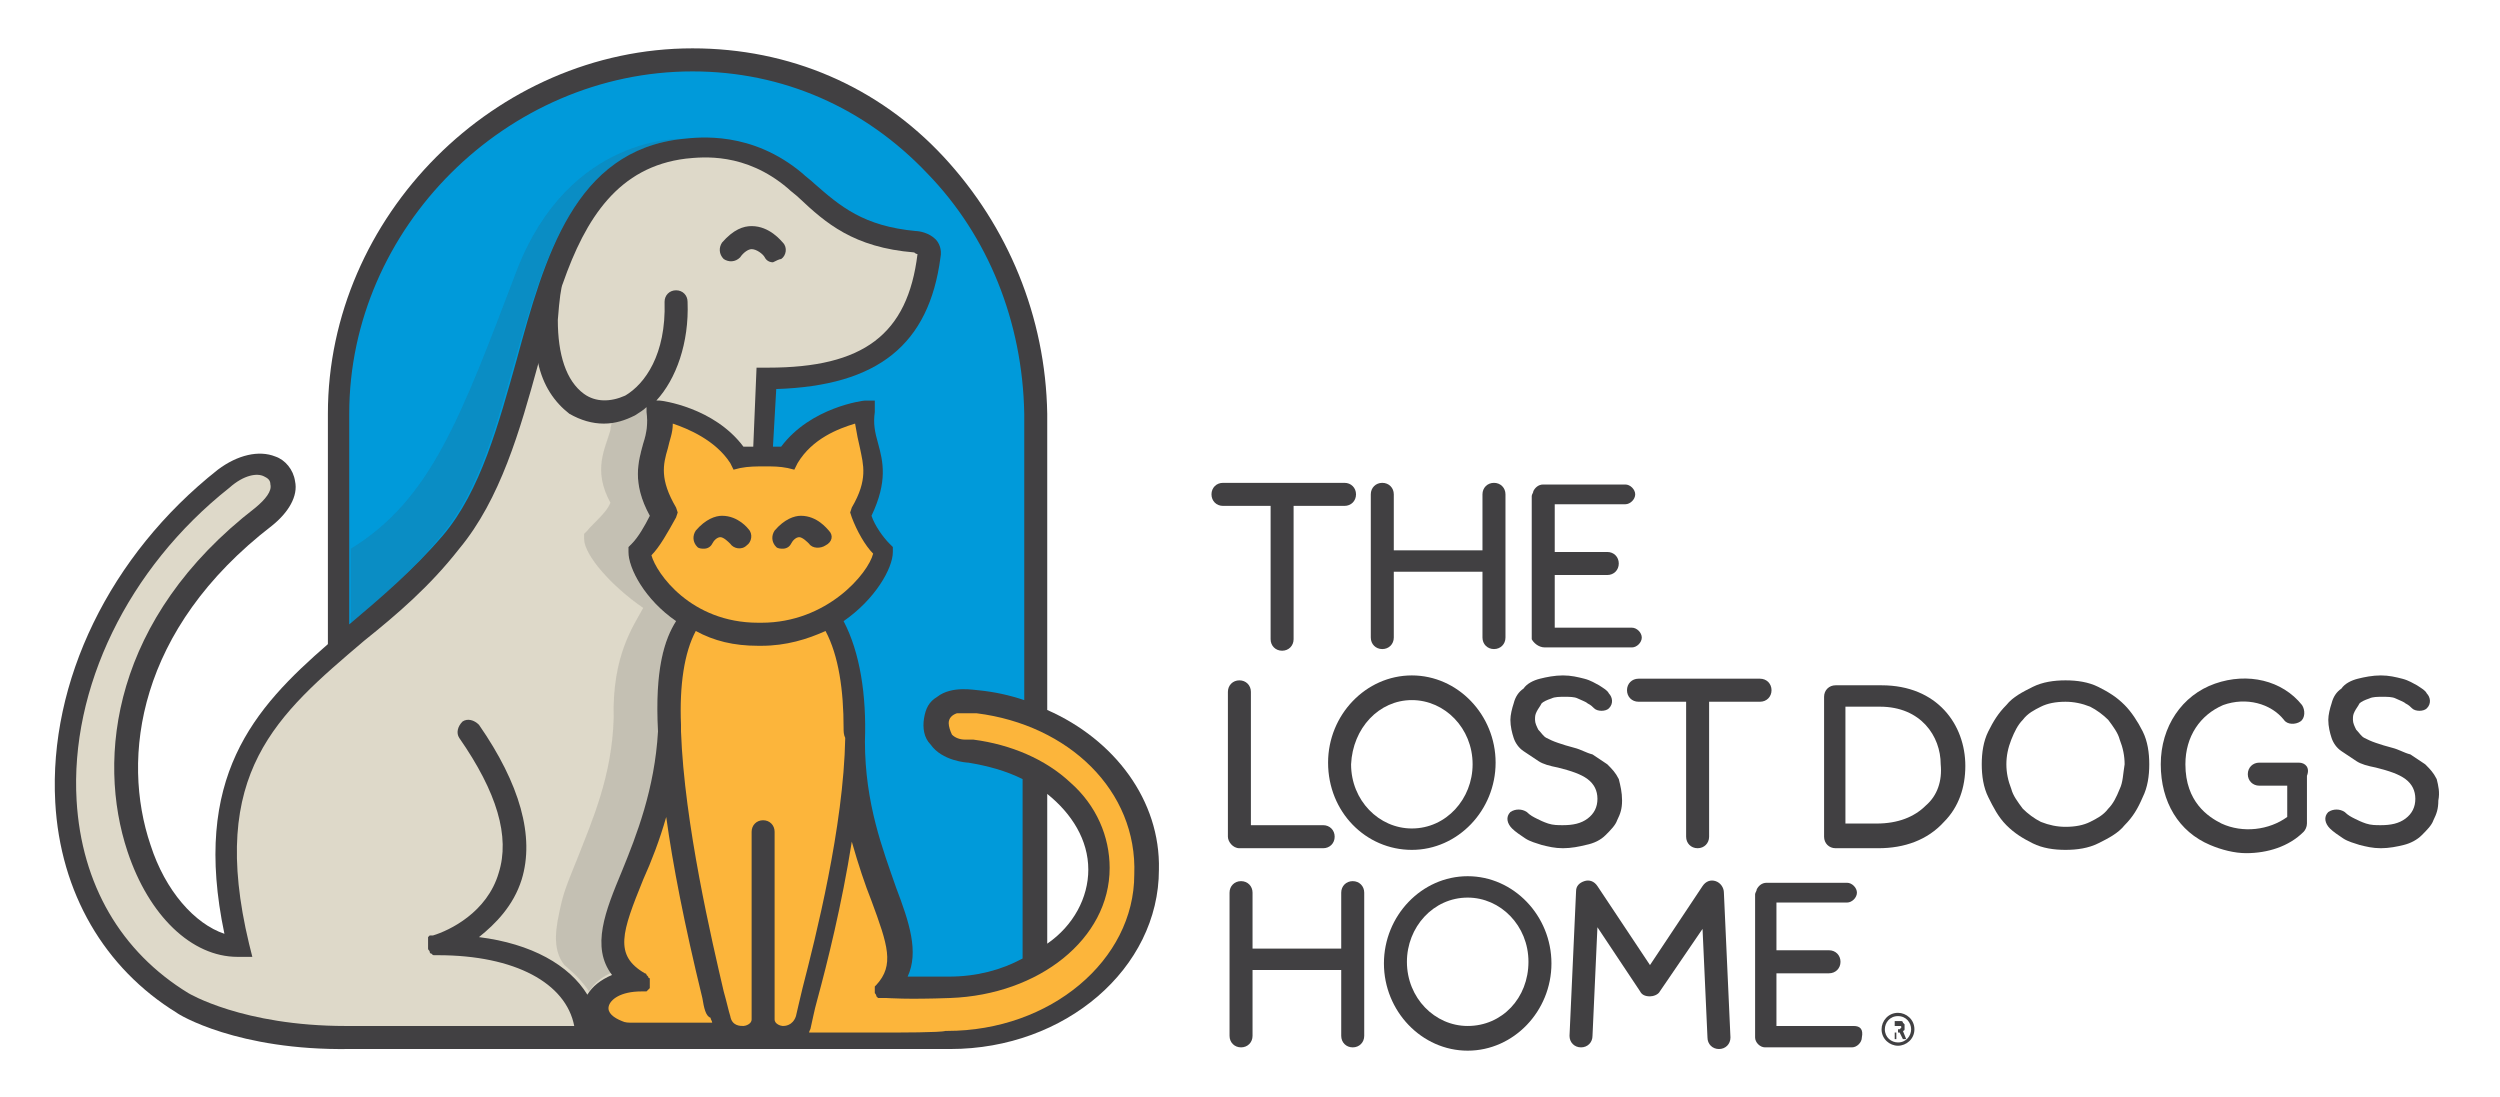 <svg
	width="180"
	height="79"
	viewBox="0 0 180 79"
	fill="none"
	xmlns="http://www.w3.org/2000/svg"
>
	<path
		d="M152.973 50.763C152.382 50.17 151.791 49.815 151.081 49.459C150.372 49.104 149.544 48.985 148.716 48.985C147.889 48.985 147.061 49.104 146.351 49.459C145.642 49.815 144.932 50.17 144.459 50.763C143.868 51.355 143.513 51.948 143.159 52.659C142.804 53.37 142.686 54.199 142.686 55.029C142.686 55.858 142.804 56.688 143.159 57.399C143.513 58.11 143.868 58.821 144.459 59.413C145.051 60.006 145.642 60.361 146.351 60.717C147.061 61.072 147.889 61.191 148.716 61.191C149.544 61.191 150.372 61.072 151.081 60.717C151.791 60.361 152.5 60.006 152.973 59.413C153.565 58.821 153.919 58.228 154.274 57.399C154.629 56.688 154.747 55.858 154.747 55.029C154.747 54.199 154.629 53.37 154.274 52.659C153.919 51.948 153.446 51.237 152.973 50.763ZM152.619 56.806C152.382 57.399 152.146 57.873 151.791 58.228C151.436 58.702 150.963 58.939 150.49 59.176C150.017 59.413 149.426 59.532 148.716 59.532C148.125 59.532 147.534 59.413 146.943 59.176C146.47 58.939 145.997 58.584 145.642 58.228C145.287 57.754 144.932 57.28 144.814 56.806C144.578 56.214 144.459 55.621 144.459 55.029C144.459 54.436 144.578 53.844 144.814 53.251C145.051 52.659 145.287 52.185 145.642 51.829C145.997 51.355 146.47 51.118 146.943 50.881C147.416 50.644 148.007 50.526 148.716 50.526C149.308 50.526 149.899 50.644 150.49 50.881C150.963 51.118 151.436 51.474 151.791 51.829C152.146 52.303 152.5 52.777 152.619 53.251C152.855 53.844 152.973 54.436 152.973 55.029C152.855 55.74 152.855 56.332 152.619 56.806Z"
		fill="#414042"
	/>
	<path
		d="M111.231 46.615H117.498C117.853 46.615 118.208 46.26 118.208 45.904C118.208 45.549 117.853 45.193 117.498 45.193H111.941V41.401H115.725C116.198 41.401 116.552 41.046 116.552 40.572C116.552 40.098 116.198 39.742 115.725 39.742H111.941V36.306H117.025C117.38 36.306 117.735 35.95 117.735 35.595C117.735 35.239 117.38 34.884 117.025 34.884H111.113C110.758 34.884 110.522 35.121 110.403 35.358C110.403 35.476 110.285 35.595 110.285 35.713V46.023C110.403 46.26 110.758 46.615 111.231 46.615Z"
		fill="#414042"
	/>
	<path
		d="M133.462 73.87H127.904V70.078H131.688C132.161 70.078 132.516 69.722 132.516 69.249C132.516 68.775 132.161 68.419 131.688 68.419H127.904V64.983H132.989C133.344 64.983 133.699 64.627 133.699 64.272C133.699 63.916 133.344 63.56 132.989 63.56H127.195C126.84 63.56 126.604 63.797 126.485 64.034C126.485 64.153 126.367 64.272 126.367 64.39V74.7C126.367 75.055 126.722 75.41 127.077 75.41H133.344C133.699 75.41 134.053 75.055 134.053 74.7C134.172 74.107 133.935 73.87 133.462 73.87Z"
		fill="#414042"
	/>
	<path
		d="M115.607 60.124C115.962 59.769 116.316 59.413 116.435 59.058C116.671 58.584 116.789 58.228 116.789 57.636C116.789 57.043 116.671 56.569 116.553 56.095C116.316 55.621 116.08 55.384 115.725 55.029C115.37 54.792 115.016 54.555 114.661 54.318C114.188 54.199 113.833 53.962 113.36 53.844C112.887 53.725 112.532 53.607 112.178 53.488C111.823 53.37 111.586 53.251 111.35 53.133C111.113 53.014 110.995 52.777 110.759 52.54C110.64 52.303 110.522 52.066 110.522 51.829C110.522 51.592 110.522 51.474 110.64 51.237C110.759 51 110.877 50.881 110.995 50.644C111.113 50.526 111.35 50.407 111.705 50.289C111.941 50.17 112.296 50.17 112.651 50.17C113.005 50.17 113.36 50.17 113.597 50.289C113.833 50.407 114.188 50.526 114.306 50.644C114.543 50.763 114.661 50.881 114.779 51C115.016 51.237 115.607 51.237 115.843 51C116.198 50.644 116.08 50.17 115.843 49.933C115.725 49.696 115.489 49.578 115.134 49.341C114.897 49.222 114.543 48.985 114.07 48.867C113.597 48.748 113.124 48.63 112.532 48.63C111.941 48.63 111.35 48.748 110.877 48.867C110.404 48.985 109.931 49.222 109.694 49.578C109.34 49.815 109.103 50.17 108.985 50.644C108.867 51 108.748 51.474 108.748 51.829C108.748 52.303 108.867 52.777 108.985 53.133C109.103 53.488 109.34 53.844 109.694 54.081C110.049 54.318 110.404 54.555 110.759 54.792C111.113 55.029 111.586 55.147 112.178 55.266C113.124 55.503 113.833 55.74 114.306 56.095C114.779 56.451 115.016 56.925 115.016 57.517C115.016 58.11 114.779 58.584 114.306 58.939C113.833 59.295 113.242 59.413 112.532 59.413C112.178 59.413 111.823 59.413 111.468 59.295C111.113 59.176 110.877 59.058 110.64 58.939C110.404 58.821 110.167 58.702 109.931 58.465C109.576 58.228 109.103 58.228 108.748 58.465C108.394 58.821 108.512 59.295 108.867 59.65C109.103 59.887 109.458 60.124 109.813 60.361C110.167 60.598 110.64 60.717 110.995 60.835C111.468 60.954 111.941 61.072 112.532 61.072C113.124 61.072 113.715 60.954 114.188 60.835C114.779 60.717 115.252 60.48 115.607 60.124Z"
		fill="#414042"
	/>
	<path
		d="M175.442 56.095C175.205 55.621 174.969 55.384 174.614 55.029C174.259 54.792 173.904 54.555 173.55 54.318C173.077 54.199 172.722 53.962 172.249 53.844C171.776 53.725 171.421 53.607 171.066 53.488C170.712 53.37 170.475 53.251 170.239 53.133C170.002 53.014 169.884 52.777 169.647 52.54C169.529 52.303 169.411 52.066 169.411 51.829C169.411 51.592 169.411 51.474 169.529 51.237C169.647 51 169.766 50.881 169.884 50.644C170.002 50.526 170.239 50.407 170.593 50.289C170.83 50.17 171.185 50.17 171.539 50.17C171.894 50.17 172.249 50.17 172.485 50.289C172.722 50.407 173.077 50.526 173.195 50.644C173.431 50.763 173.55 50.881 173.668 51C173.904 51.237 174.496 51.237 174.732 51C175.087 50.644 174.969 50.17 174.732 49.933C174.614 49.696 174.377 49.578 174.023 49.341C173.786 49.222 173.431 48.985 172.958 48.867C172.485 48.748 172.012 48.63 171.421 48.63C170.83 48.63 170.239 48.748 169.766 48.867C169.293 48.985 168.82 49.222 168.583 49.578C168.228 49.815 167.992 50.17 167.874 50.644C167.755 51 167.637 51.474 167.637 51.829C167.637 52.303 167.755 52.777 167.874 53.133C167.992 53.488 168.228 53.844 168.583 54.081C168.938 54.318 169.293 54.555 169.647 54.792C170.002 55.029 170.475 55.147 171.066 55.266C172.012 55.503 172.722 55.74 173.195 56.095C173.668 56.451 173.904 56.925 173.904 57.517C173.904 58.11 173.668 58.584 173.195 58.939C172.722 59.295 172.131 59.413 171.421 59.413C171.066 59.413 170.712 59.413 170.357 59.295C170.002 59.176 169.766 59.058 169.529 58.939C169.293 58.821 169.056 58.702 168.82 58.465C168.465 58.228 167.992 58.228 167.637 58.465C167.282 58.821 167.401 59.295 167.755 59.65C167.992 59.887 168.347 60.124 168.701 60.361C169.056 60.598 169.529 60.717 169.884 60.835C170.357 60.954 170.83 61.072 171.421 61.072C172.012 61.072 172.604 60.954 173.077 60.835C173.55 60.717 174.023 60.48 174.377 60.124C174.732 59.769 175.087 59.413 175.205 59.058C175.442 58.584 175.56 58.228 175.56 57.636C175.678 57.043 175.56 56.569 175.442 56.095Z"
		fill="#414042"
	/>
	<path
		d="M91.484 46.022C91.484 46.496 91.838 46.852 92.311 46.852C92.784 46.852 93.139 46.496 93.139 46.022V36.424H96.805C97.278 36.424 97.633 36.068 97.633 35.594C97.633 35.12 97.278 34.765 96.805 34.765H88.054C87.581 34.765 87.227 35.12 87.227 35.594C87.227 36.068 87.581 36.424 88.054 36.424H91.484V46.022Z"
		fill="#414042"
	/>
	<path
		d="M99.525 46.733C99.998 46.733 100.353 46.378 100.353 45.904V41.164H106.738V45.904C106.738 46.378 107.093 46.733 107.566 46.733C108.039 46.733 108.394 46.378 108.394 45.904V35.594C108.394 35.12 108.039 34.765 107.566 34.765C107.093 34.765 106.738 35.12 106.738 35.594V39.623H100.353V35.594C100.353 35.12 99.998 34.765 99.525 34.765C99.052 34.765 98.697 35.12 98.697 35.594V45.904C98.697 46.378 99.052 46.733 99.525 46.733Z"
		fill="#414042"
	/>
	<path
		d="M97.396 63.442C96.923 63.442 96.568 63.798 96.568 64.272V68.301H90.183V64.272C90.183 63.798 89.828 63.442 89.355 63.442C88.882 63.442 88.527 63.798 88.527 64.272V74.581C88.527 75.055 88.882 75.411 89.355 75.411C89.828 75.411 90.183 75.055 90.183 74.581V69.841H96.568V74.581C96.568 75.055 96.923 75.411 97.396 75.411C97.869 75.411 98.224 75.055 98.224 74.581V64.272C98.224 63.798 97.869 63.442 97.396 63.442Z"
		fill="#414042"
	/>
	<path
		d="M117.144 49.696C117.144 50.17 117.498 50.525 117.971 50.525H121.401V60.242C121.401 60.716 121.755 61.072 122.228 61.072C122.701 61.072 123.056 60.716 123.056 60.242V50.525H126.722C127.195 50.525 127.55 50.17 127.55 49.696C127.55 49.222 127.195 48.866 126.722 48.866H117.971C117.498 48.866 117.144 49.222 117.144 49.696Z"
		fill="#414042"
	/>
	<path
		d="M89.237 61.072H95.268C95.741 61.072 96.096 60.717 96.096 60.243C96.096 59.769 95.741 59.413 95.268 59.413H90.065V49.815C90.065 49.341 89.71 48.985 89.237 48.985C88.764 48.985 88.409 49.341 88.409 49.815V60.243C88.409 60.598 88.764 61.072 89.237 61.072Z"
		fill="#414042"
	/>
	<path
		d="M101.653 61.191C104.964 61.191 107.684 58.347 107.684 54.91C107.684 51.474 104.964 48.63 101.653 48.63C98.342 48.63 95.622 51.474 95.622 54.91C95.622 58.465 98.342 61.191 101.653 61.191ZM101.653 50.407C104.018 50.407 106.028 52.422 106.028 55.029C106.028 57.517 104.136 59.65 101.653 59.65C99.288 59.65 97.278 57.636 97.278 55.029C97.396 52.422 99.288 50.407 101.653 50.407Z"
		fill="#414042"
	/>
	<path
		d="M105.673 63.087C102.362 63.087 99.643 65.931 99.643 69.367C99.643 72.804 102.362 75.648 105.673 75.648C108.984 75.648 111.704 72.804 111.704 69.367C111.704 65.931 108.984 63.087 105.673 63.087ZM105.673 73.87C103.308 73.87 101.298 71.856 101.298 69.249C101.298 66.76 103.19 64.627 105.673 64.627C108.038 64.627 110.049 66.642 110.049 69.249C110.049 71.856 108.157 73.87 105.673 73.87Z"
		fill="#414042"
	/>
	<path
		d="M135.473 49.341H132.162C131.689 49.341 131.334 49.696 131.334 50.17V60.243C131.334 60.717 131.689 61.072 132.162 61.072H135.236C137.128 61.072 138.784 60.48 139.966 59.176C141.031 58.11 141.504 56.688 141.504 55.147C141.504 52.185 139.493 49.341 135.473 49.341ZM138.666 57.991C137.838 58.821 136.655 59.295 135.118 59.295H132.871V50.881H135.355C138.311 50.881 139.73 53.014 139.73 55.029C139.848 56.214 139.493 57.28 138.666 57.991Z"
		fill="#414042"
	/>
	<path
		d="M165.508 54.91H162.67C162.197 54.91 161.842 55.266 161.842 55.74C161.842 56.214 162.197 56.569 162.67 56.569H164.681V58.821C163.38 59.769 161.488 60.006 159.95 59.295C159.004 58.821 157.349 57.755 157.349 55.029C157.349 53.014 158.413 51.474 160.069 50.763C161.724 50.17 163.498 50.645 164.444 51.83C164.68 52.185 165.272 52.185 165.626 51.948C165.981 51.711 165.981 51.118 165.745 50.763C164.326 48.986 161.842 48.393 159.477 49.222C157.112 50.052 155.575 52.303 155.575 55.029C155.575 57.755 156.876 59.888 159.123 60.836C159.95 61.191 160.896 61.428 161.724 61.428C163.261 61.428 164.799 60.954 165.863 59.888C165.981 59.769 166.1 59.532 166.1 59.295V55.858C166.336 55.266 165.981 54.91 165.508 54.91Z"
		fill="#414042"
	/>
	<path
		d="M123.529 63.443C123.174 63.324 122.82 63.443 122.583 63.798L118.799 69.486L115.015 63.798C114.779 63.443 114.424 63.324 114.069 63.443C113.714 63.561 113.478 63.798 113.478 64.154L113.005 74.582C113.005 75.056 113.36 75.411 113.833 75.411C114.306 75.411 114.66 75.056 114.66 74.582L115.015 66.761L118.09 71.382C118.208 71.619 118.444 71.738 118.799 71.738C119.036 71.738 119.39 71.619 119.509 71.382L122.583 66.879L122.938 74.7C122.938 75.174 123.293 75.53 123.766 75.53C124.239 75.53 124.593 75.174 124.593 74.7L124.12 64.272C124.12 63.917 123.884 63.561 123.529 63.443Z"
		fill="#414042"
	/>
	<path
		d="M75.401 51.118V29.788C75.283 22.797 72.564 16.279 67.952 11.302C63.222 6.207 56.836 3.481 49.859 3.481C35.669 3.481 23.608 15.568 23.608 29.788V46.378C18.287 51 13.793 55.977 16.158 67.234C14.029 66.523 11.901 64.153 10.837 60.835C8.708 54.555 9.891 45.312 19.587 37.846C20.77 36.898 21.479 35.713 21.243 34.647C21.125 33.817 20.533 33.106 19.824 32.869C18.641 32.395 17.104 32.751 15.685 33.817C7.88 39.979 3.505 49.104 3.978 57.754C4.333 64.272 7.526 69.723 12.729 72.922C12.847 73.041 17.104 75.648 25.145 75.529H25.263H26.8H27.51H65.941C67.006 75.529 68.188 75.529 68.425 75.529C76.702 75.529 83.442 69.723 83.442 62.613C83.561 57.636 80.25 53.251 75.401 51.118ZM75.401 67.945V57.162C77.175 58.584 78.358 60.48 78.358 62.613C78.358 64.627 77.293 66.642 75.401 67.945Z"
		fill="#414042"
	/>
	<path
		d="M46.903 39.979C47.258 41.282 49.741 44.837 54.59 44.837H54.826C59.556 44.837 62.512 41.282 62.867 39.861C62.276 39.268 61.685 38.202 61.33 37.254L61.212 36.898L61.33 36.542C62.512 34.528 62.158 33.462 61.921 32.276C61.803 31.802 61.685 31.21 61.566 30.499C60.384 30.855 58.492 31.566 57.428 33.343L57.191 33.817L56.718 33.699C56.127 33.58 55.654 33.58 55.063 33.58C54.471 33.58 53.88 33.58 53.289 33.699L52.816 33.817L52.579 33.343C51.515 31.684 49.505 30.855 48.441 30.499C48.441 31.21 48.204 31.684 48.086 32.276C47.731 33.462 47.495 34.528 48.677 36.542L48.795 36.898L48.677 37.254C48.086 38.32 47.495 39.386 46.903 39.979Z"
		fill="#FCB53B"
	/>
	<path
		d="M50.569 71.856C49.268 66.524 48.441 62.258 47.968 58.821C47.495 60.48 46.903 62.021 46.312 63.324C44.775 67.116 44.184 68.775 46.43 70.079C46.43 70.079 46.549 70.079 46.549 70.197C46.549 70.197 46.548 70.197 46.667 70.316C46.667 70.316 46.667 70.434 46.785 70.434V70.553V70.671C46.785 70.671 46.785 70.671 46.785 70.79C46.785 70.79 46.785 70.79 46.785 70.908V71.027V71.145L46.667 71.264L46.549 71.382H46.43C46.312 71.382 46.312 71.382 46.194 71.382C44.657 71.382 43.947 71.975 43.829 72.449C43.711 72.923 44.184 73.278 44.775 73.515C45.011 73.634 45.248 73.634 45.602 73.634H51.279C51.279 73.515 51.16 73.397 51.16 73.278C50.806 73.16 50.687 72.567 50.569 71.856Z"
		fill="#FCB53B"
	/>
	<path
		d="M60.739 52.422C60.739 49.697 60.384 47.208 59.438 45.431C58.137 46.023 56.6 46.497 54.826 46.497H54.59C52.816 46.497 51.397 46.142 50.096 45.431C49.268 46.971 48.914 49.341 49.032 52.185C49.032 52.304 49.032 52.304 49.032 52.422C49.032 52.541 49.032 52.541 49.032 52.659C49.268 59.295 51.279 67.827 52.106 71.382C52.343 72.212 52.461 72.804 52.58 73.16C52.698 73.871 53.289 73.871 53.526 73.871C53.644 73.871 54.117 73.752 54.117 73.397V59.888C54.117 59.414 54.471 59.058 54.944 59.058C55.417 59.058 55.772 59.414 55.772 59.888V73.397C55.772 73.752 56.245 73.871 56.364 73.871C56.482 73.871 57.073 73.871 57.309 73.16C57.428 72.686 57.546 72.093 57.782 71.145C58.728 67.472 60.739 59.532 60.857 53.133C60.739 52.896 60.739 52.659 60.739 52.422Z"
		fill="#FCB53B"
	/>
	<path
		d="M59.675 38.202C59.556 38.084 58.847 37.136 57.664 37.136C57.191 37.136 56.482 37.373 55.772 38.202C55.536 38.558 55.536 39.032 55.891 39.387C56.009 39.506 56.245 39.506 56.364 39.506C56.6 39.506 56.837 39.387 56.955 39.15C57.073 38.913 57.309 38.676 57.546 38.676C57.782 38.676 58.137 39.032 58.255 39.15C58.492 39.506 59.083 39.506 59.438 39.269C59.911 39.032 60.029 38.558 59.675 38.202Z"
		fill="#414042"
	/>
	<path
		d="M51.987 37.136C51.514 37.136 50.805 37.373 50.096 38.202C49.859 38.558 49.859 39.032 50.214 39.387C50.332 39.506 50.569 39.506 50.687 39.506C50.923 39.506 51.16 39.387 51.278 39.15C51.396 38.913 51.633 38.676 51.869 38.676C52.106 38.676 52.461 39.032 52.579 39.15C52.815 39.506 53.407 39.624 53.761 39.269C54.116 39.032 54.234 38.439 53.88 38.084C53.88 38.084 53.17 37.136 51.987 37.136Z"
		fill="#414042"
	/>
	<path
		d="M31.885 38.558C34.605 35.358 35.905 30.5 37.206 25.878C39.216 18.531 41.345 10.829 49.149 9.999C50.332 9.881 54.116 9.407 57.782 12.488C58.018 12.725 58.373 12.962 58.609 13.199C60.501 14.858 62.157 16.28 65.941 16.635C66.177 16.635 66.887 16.754 67.36 17.228C67.597 17.465 67.833 17.939 67.715 18.531C66.887 24.812 63.221 27.774 55.89 28.011L55.653 32.159C55.89 32.159 56.008 32.159 56.244 32.159C58.373 29.315 62.157 28.841 62.275 28.841C62.275 28.841 62.275 28.841 62.394 28.841C62.394 28.841 62.394 28.841 62.512 28.841H62.63C62.63 28.841 62.63 28.841 62.748 28.841C62.748 28.841 62.748 28.841 62.867 28.841C62.867 28.841 62.867 28.841 62.985 28.841C62.985 28.841 62.985 28.841 62.985 28.959C62.985 28.959 62.985 28.959 62.985 29.078C62.985 29.078 62.985 29.078 62.985 29.196C62.985 29.196 62.985 29.196 62.985 29.315C62.985 29.315 62.985 29.315 62.985 29.433C62.985 29.433 62.985 29.433 62.985 29.552C62.985 29.552 62.985 29.552 62.985 29.67C62.867 30.5 62.985 31.092 63.221 31.922C63.576 33.225 63.931 34.647 62.748 37.136C62.985 37.847 63.576 38.676 64.049 39.15L64.285 39.387V39.743C64.285 40.928 62.985 43.179 60.738 44.72C61.92 46.971 62.394 50.052 62.275 53.37C62.275 57.873 63.576 61.191 64.522 63.917C65.468 66.405 66.177 68.538 65.35 70.316C66.059 70.316 67.005 70.316 68.306 70.316C70.316 70.316 72.09 69.842 73.627 69.012V56.096C72.445 55.503 71.144 55.148 69.725 54.911C69.607 54.911 67.833 54.792 67.005 53.607C66.532 53.133 66.414 52.422 66.532 51.711C66.65 51 66.887 50.526 67.478 50.171C68.543 49.341 70.198 49.697 70.434 49.697C71.617 49.815 72.681 50.052 73.746 50.408V29.789C73.627 23.153 71.144 16.991 66.769 12.488C62.275 7.748 56.363 5.141 49.859 5.141C36.497 5.141 25.145 16.398 25.145 29.789V44.957C27.391 43.061 29.756 41.046 31.885 38.558Z"
		fill="#009ADA"
	/>
	<g opacity="0.15">
		<path
			d="M25.145 44.956C27.391 43.06 29.756 41.046 31.767 38.557C34.486 35.358 35.787 30.499 37.088 25.878C39.216 18.531 41.345 10.828 49.149 9.999C49.149 9.999 40.99 9.643 37.206 19.479C33.186 30.025 31.057 35.95 25.263 39.505V44.956H25.145Z"
			fill="#414042"
		/>
	</g>
	<path
		d="M66.06 18.294C66.06 18.294 65.942 18.294 65.823 18.175C61.448 17.82 59.438 16.043 57.546 14.265C57.309 14.028 56.955 13.791 56.718 13.554C53.644 10.947 50.569 11.303 49.387 11.421C44.538 12.014 42.173 15.687 40.518 20.427C40.4 20.664 40.281 21.494 40.163 23.034C40.163 25.523 40.754 27.419 42.055 28.366C42.883 28.959 43.947 28.959 45.011 28.485C46.43 27.655 47.968 25.523 47.849 21.73C47.849 21.256 48.204 20.901 48.677 20.901C49.15 20.901 49.505 21.256 49.505 21.73C49.623 24.693 48.677 27.3 47.258 28.84C47.258 28.84 47.258 28.84 47.376 28.84C47.376 28.84 47.376 28.84 47.495 28.84C47.613 28.84 51.397 29.314 53.525 32.158C53.762 32.158 53.998 32.158 54.235 32.158L54.471 26.471H55.299C62.158 26.471 65.35 24.101 66.06 18.294Z"
		fill="#DED9C9"
	/>
	<path
		d="M48.676 44.72C46.43 43.179 45.247 40.928 45.247 39.743V39.387L45.484 39.15C45.957 38.676 46.43 37.847 46.785 37.136C45.484 34.766 45.957 33.225 46.312 31.922C46.548 31.211 46.666 30.5 46.548 29.67C46.548 29.67 46.548 29.67 46.548 29.552C46.548 29.552 46.548 29.552 46.548 29.433C46.548 29.433 46.548 29.433 46.548 29.315C46.312 29.552 46.075 29.67 45.72 29.907C45.011 30.263 44.301 30.5 43.474 30.5C42.646 30.5 41.818 30.263 40.99 29.789C39.926 28.959 39.098 27.774 38.743 26.115V26.234C37.443 30.974 36.024 35.951 33.068 39.506C30.939 42.231 28.574 44.246 26.209 46.142C19.942 51.474 14.975 55.622 17.931 67.946L18.168 68.894H17.104C13.793 68.894 10.718 65.931 9.181 61.31C6.934 54.555 8.117 44.483 18.404 36.543C19.114 35.951 19.587 35.358 19.469 34.884C19.469 34.529 19.232 34.41 18.996 34.292C18.523 34.055 17.577 34.173 16.512 35.121C9.181 40.928 5.042 49.578 5.515 57.636C5.87 63.68 8.708 68.538 13.556 71.501C13.556 71.501 17.458 73.871 24.908 73.871H26.327H41.345C40.754 70.79 37.088 68.775 31.53 68.775C31.412 68.775 31.412 68.775 31.294 68.775C31.175 68.775 31.175 68.775 31.057 68.657C30.939 68.657 30.939 68.538 30.939 68.538C30.939 68.42 30.821 68.42 30.821 68.301V68.183C30.821 68.183 30.821 68.183 30.821 68.064C30.821 68.064 30.821 68.064 30.821 67.946C30.821 67.946 30.821 67.946 30.821 67.827V67.709V67.59V67.472C30.821 67.472 30.821 67.472 30.939 67.353C30.939 67.353 30.939 67.353 31.057 67.353C31.057 67.353 31.057 67.353 31.175 67.353C32.358 66.998 35.078 65.694 35.906 62.85C36.733 60.243 35.787 57.044 33.068 53.133C32.831 52.778 32.949 52.304 33.304 51.948C33.659 51.711 34.132 51.83 34.486 52.185C37.443 56.451 38.507 60.243 37.561 63.324C36.97 65.22 35.669 66.524 34.486 67.472C38.27 67.946 40.99 69.486 42.291 71.619C42.646 71.027 43.237 70.553 44.065 70.197C42.528 68.183 43.592 65.576 44.774 62.732C45.839 60.125 47.139 56.807 47.376 52.659C47.139 48.156 47.849 46.023 48.676 44.72Z"
		fill="#DED9C9"
	/>
	<path
		d="M70.316 51.355C70.198 51.355 70.08 51.355 69.962 51.355C69.962 51.355 69.962 51.355 69.843 51.355H69.607H69.489C69.37 51.355 69.252 51.355 69.134 51.355C69.016 51.355 69.016 51.355 68.897 51.355C68.543 51.474 68.306 51.711 68.306 52.066C68.306 52.303 68.424 52.659 68.543 52.896C68.779 53.133 69.134 53.252 69.489 53.252H69.725C69.843 53.252 69.843 53.252 69.962 53.252H70.08C72.8 53.607 75.283 54.673 77.057 56.333C78.949 57.992 79.895 60.243 79.895 62.495C79.895 67.59 74.81 71.619 68.424 71.856C65.232 71.975 63.931 71.856 63.813 71.856H63.694C63.694 71.856 63.694 71.856 63.576 71.856H63.458C63.458 71.856 63.458 71.856 63.34 71.856C63.34 71.856 63.34 71.856 63.221 71.856C63.221 71.856 63.221 71.856 63.103 71.737C63.103 71.619 62.985 71.501 62.985 71.501V71.382V71.263V71.145C62.985 71.145 62.985 71.145 62.985 71.026L63.103 70.908C64.404 69.486 63.931 68.064 62.748 64.865C62.275 63.679 61.802 62.258 61.329 60.599C60.62 65.102 59.556 69.368 58.846 71.975C58.61 72.804 58.491 73.515 58.373 73.989C58.373 74.108 58.255 74.226 58.255 74.344H63.221C64.877 74.344 67.715 74.344 68.07 74.226H68.188C75.638 74.226 81.668 69.13 81.668 62.968C81.905 56.925 76.939 52.185 70.316 51.355Z"
		fill="#FCB53B"
	/>
	<path
		d="M56.245 18.649C56.6 18.412 56.718 17.82 56.363 17.464C56.245 17.346 55.417 16.279 54.117 16.279C53.525 16.279 52.816 16.516 51.988 17.464C51.752 17.82 51.752 18.294 52.106 18.649C52.461 18.886 52.934 18.886 53.289 18.531C53.525 18.175 53.88 17.938 54.117 17.938C54.471 17.938 54.944 18.294 55.063 18.531C55.181 18.768 55.417 18.886 55.654 18.886C55.89 18.768 56.127 18.649 56.245 18.649Z"
		fill="#414042"
	/>
	<g opacity="0.8">
		<g opacity="0.2">
			<path
				d="M48.676 44.719C46.43 43.179 45.247 40.928 45.247 39.742V39.387L45.484 39.15C45.957 38.676 46.43 37.846 46.784 37.136C45.484 34.766 45.957 33.225 46.311 31.922C46.548 31.21 46.666 30.5 46.548 29.67C46.548 29.67 46.548 29.67 46.548 29.552C46.548 29.552 46.548 29.552 46.548 29.433C46.548 29.433 46.548 29.433 46.548 29.314C46.311 29.552 46.075 29.67 45.72 29.788C45.247 30.026 44.656 30.262 44.065 30.262C44.065 30.5 43.946 30.736 43.946 30.974C43.592 32.277 42.646 33.818 43.946 36.188C43.71 36.898 42.646 37.728 42.291 38.202L42.054 38.439V38.794C42.054 39.979 44.065 42.231 46.311 43.772C45.602 45.075 44.065 47.208 44.183 51.711C44.065 55.858 42.646 59.058 41.581 61.783C41.108 62.968 40.635 64.035 40.399 65.101C40.044 66.642 39.689 68.301 40.635 69.486C41.345 70.078 41.936 70.671 42.409 71.382C42.764 70.789 43.355 70.315 44.183 69.96C42.646 67.945 43.71 65.338 44.892 62.494C45.957 59.887 47.257 56.569 47.494 52.422C47.139 48.156 47.849 46.023 48.676 44.719Z"
				fill="#414042"
			/>
		</g>
	</g>
	<path
		d="M136.301 73.515H136.656C136.774 73.515 136.774 73.515 136.892 73.515C136.892 73.515 137.01 73.515 137.01 73.633L137.129 73.752V73.87C137.129 73.989 137.129 73.989 137.129 74.107C137.129 74.226 137.01 74.226 137.01 74.226L137.247 74.818H137.01L136.774 74.344H136.537V74.818H136.419V73.515H136.301ZM136.656 74.107C136.774 74.107 136.774 74.107 136.774 74.107L136.892 73.989C136.892 73.87 136.892 73.87 136.774 73.87H136.656H136.419V74.344H136.656V74.107Z"
		fill="#414042"
	/>
	<path
		d="M136.655 75.293C136.064 75.293 135.473 74.819 135.473 74.108C135.473 73.515 135.946 72.923 136.655 72.923C137.246 72.923 137.838 73.397 137.838 74.108C137.838 74.819 137.246 75.293 136.655 75.293ZM136.655 73.16C136.064 73.16 135.709 73.634 135.709 74.108C135.709 74.7 136.182 75.056 136.655 75.056C137.246 75.056 137.601 74.582 137.601 74.108C137.601 73.634 137.246 73.16 136.655 73.16Z"
		fill="#414042"
	/>
</svg>

